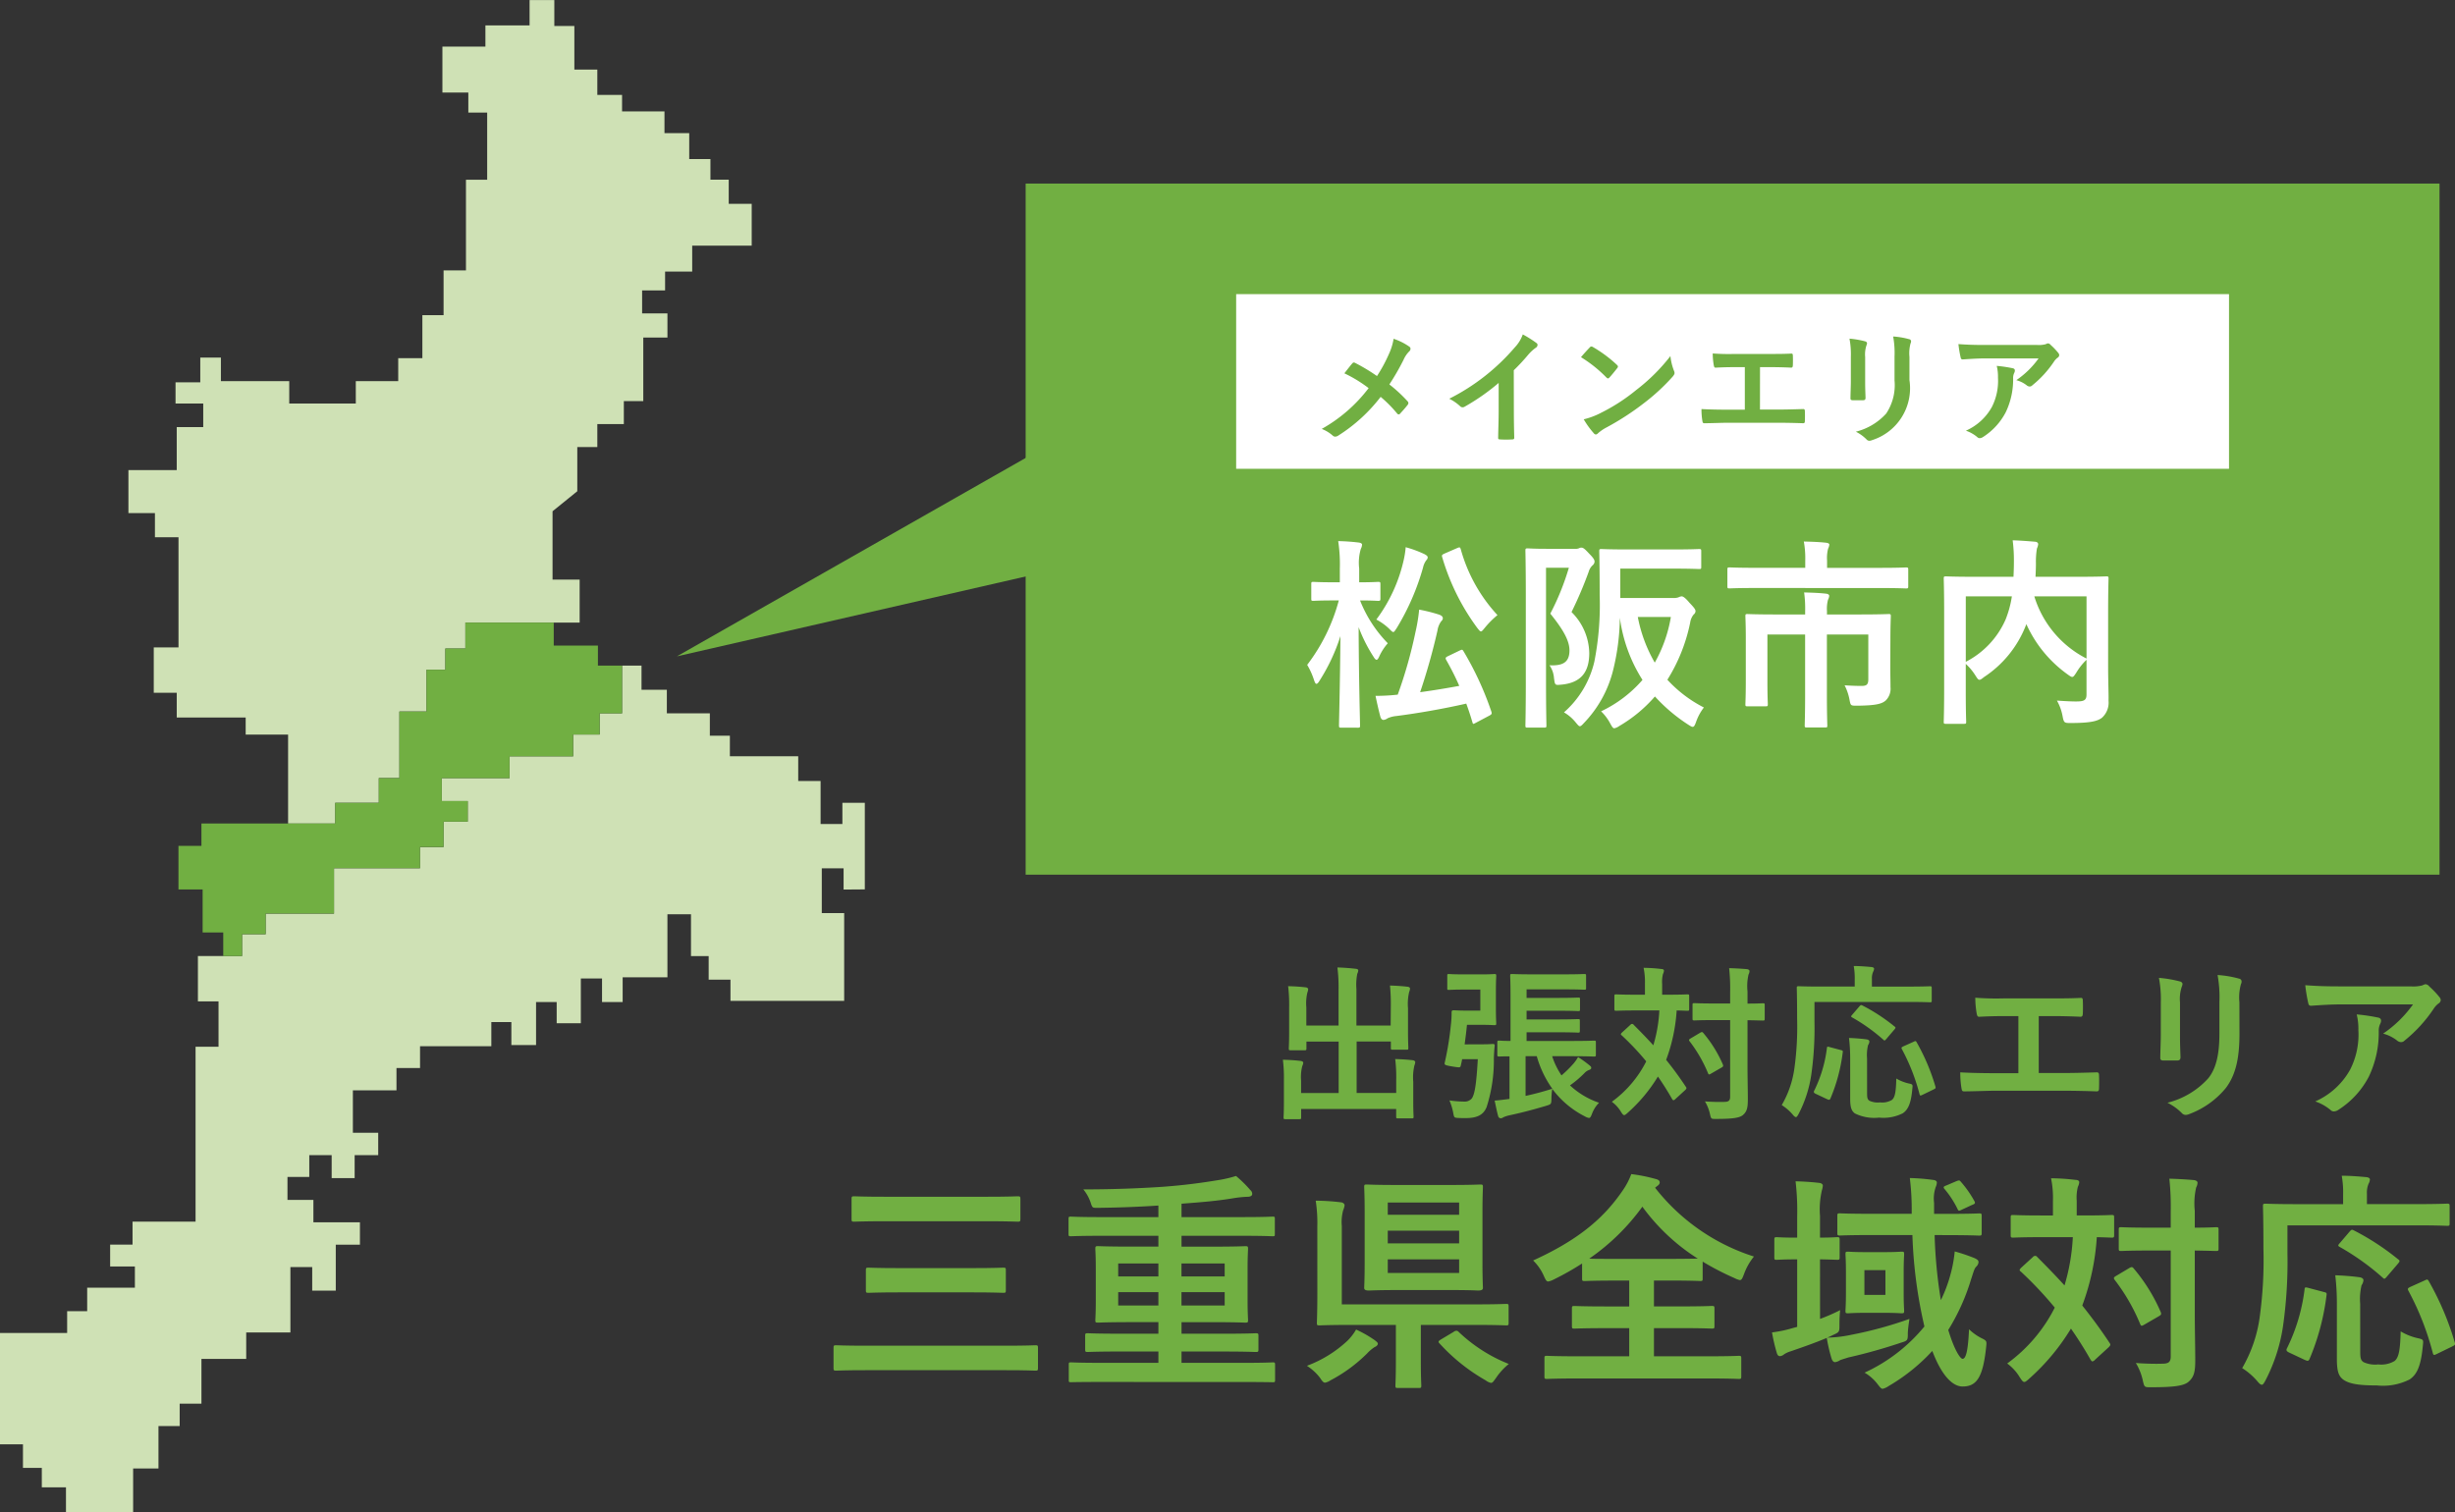 <svg xmlns="http://www.w3.org/2000/svg" width="260.455" height="160.438" viewBox="0 0 260.455 160.438">
  <rect x="0" y="0" width="260.455" height="160.438" fill="#333333" stroke="none"/>
  <g id="service-area-conts" transform="translate(-641.129 -2425.268)">
    <rect id="長方形_331" data-name="長方形 331" width="150" height="73.333" transform="translate(749.942 2444.747)" fill="#71af42"/>
    <rect id="長方形_332" data-name="長方形 332" width="105.334" height="18.533" transform="translate(772.275 2456.479)" fill="#fff"/>
    <g id="グループ_901" data-name="グループ 901">
      <path id="パス_6991" data-name="パス 6991" d="M783.424,2502.482c-.216,0-.238-.022-.238-.238,0-.368.109-4.457.152-9.477a20.162,20.162,0,0,1-2.207,4.717c-.13.217-.238.346-.346.346-.087,0-.152-.129-.238-.368a7.89,7.89,0,0,0-.736-1.644,19.581,19.581,0,0,0,3.354-6.837h-.541c-1.536,0-2.034.043-2.164.043-.2,0-.216-.022-.216-.238v-1.536c0-.216.021-.238.216-.238.13,0,.628.043,2.164.043h.649v-1.428a16.275,16.275,0,0,0-.173-2.942,21.414,21.414,0,0,1,2.164.151c.216.021.367.108.367.216a1.03,1.03,0,0,1-.129.455,5.24,5.24,0,0,0-.174,2.1v1.45c1.407,0,1.861-.043,1.991-.043.238,0,.26.022.26.238v1.536c0,.216-.022.238-.26.238-.13,0-.584-.043-1.9-.043a13.7,13.7,0,0,0,2.943,4.543,5.617,5.617,0,0,0-.909,1.407c-.108.238-.195.346-.281.346s-.2-.108-.325-.324a16.324,16.324,0,0,1-1.579-3.138c.021,5.626.151,10.04.151,10.429,0,.216-.022.238-.238.238Zm12.55-8.178c.281-.13.3-.13.432.086a33.4,33.4,0,0,1,2.943,6.383c.065.216.065.281-.216.433l-1.428.757c-.282.151-.3.173-.368-.065-.195-.67-.411-1.32-.649-1.969-2.575.584-5.236,1.039-7.443,1.32a2.923,2.923,0,0,0-.909.238.835.835,0,0,1-.433.173c-.13,0-.26-.108-.324-.325-.174-.648-.325-1.319-.52-2.228a21.4,21.4,0,0,0,2.359-.13,48.362,48.362,0,0,0,1.882-6.643,18.649,18.649,0,0,0,.39-2.379,16.987,16.987,0,0,1,2.142.541c.216.086.368.194.368.367,0,.152-.065.217-.2.368a2.253,2.253,0,0,0-.368.952,66.143,66.143,0,0,1-1.839,6.534c1.3-.173,2.748-.411,4.154-.67a29.546,29.546,0,0,0-1.385-2.748c-.108-.2-.086-.281.2-.411Zm-5.929-9.586a9.818,9.818,0,0,0,.217-1.385,12.224,12.224,0,0,1,1.947.714c.26.13.389.239.389.369a.453.453,0,0,1-.151.3,2.033,2.033,0,0,0-.346.779,25.814,25.814,0,0,1-2.77,6.383c-.2.3-.281.454-.389.454-.087,0-.2-.107-.411-.324a6.018,6.018,0,0,0-1.385-1A16.656,16.656,0,0,0,790.045,2484.718Zm5.691-1.3c.26-.108.3-.087.368.13a16.908,16.908,0,0,0,3.894,6.989,9.537,9.537,0,0,0-1.32,1.319c-.216.26-.324.412-.432.412s-.195-.13-.39-.368a23.928,23.928,0,0,1-3.721-7.508c-.065-.217-.022-.26.259-.39Z" fill="#fff"/>
      <path id="パス_6992" data-name="パス 6992" d="M808.222,2483.507a.992.992,0,0,0,.432-.065.489.489,0,0,1,.238-.065c.195,0,.347.108.844.649.476.476.563.671.563.844a.555.555,0,0,1-.217.389,1.51,1.51,0,0,0-.411.693,41.991,41.991,0,0,1-1.817,4.262,6.256,6.256,0,0,1,1.882,4.349c0,2.012-.865,3.159-2.964,3.354-.692.065-.671.065-.779-.714a2.7,2.7,0,0,0-.476-1.342c1.342.065,2.12-.259,2.12-1.579,0-.909-.5-2.012-2.033-3.9a26.953,26.953,0,0,0,1.968-4.868h-2.423v12.138c0,2.921.044,4.457.044,4.587,0,.216-.022.238-.26.238H803.2c-.216,0-.238-.022-.238-.238,0-.151.043-1.6.043-4.587v-9.325c0-2.986-.043-4.479-.043-4.609,0-.238.022-.26.238-.26.151,0,.714.044,1.839.044Zm10.364,5.214a1.666,1.666,0,0,0,.606-.065.929.929,0,0,1,.346-.108c.151,0,.389.152.822.671.541.562.649.736.649.908a.475.475,0,0,1-.195.347,1.718,1.718,0,0,0-.368.843,18.243,18.243,0,0,1-2.423,6.08,13.729,13.729,0,0,0,3.873,2.943,5.462,5.462,0,0,0-.822,1.515c-.13.368-.216.54-.368.54-.108,0-.238-.086-.476-.237a17.813,17.813,0,0,1-3.527-2.986,15.024,15.024,0,0,1-3.786,3.137,1.386,1.386,0,0,1-.519.238c-.152,0-.238-.152-.433-.5a5.089,5.089,0,0,0-.974-1.3,13.385,13.385,0,0,0,4.392-3.332,16.211,16.211,0,0,1-2.4-6.6,24.341,24.341,0,0,1-.736,5.647,12.362,12.362,0,0,1-3.051,5.5c-.216.238-.346.368-.454.368s-.216-.13-.433-.39a4.462,4.462,0,0,0-1.255-1.082,10.266,10.266,0,0,0,3.224-5.387,31.166,31.166,0,0,0,.563-7.054c0-3.115-.043-4.522-.043-4.652,0-.216.021-.238.237-.238.13,0,.823.044,2.77.044h4.825c1.969,0,2.618-.044,2.748-.044.216,0,.238.022.238.238v1.666c0,.2-.022.217-.238.217-.13,0-.779-.044-2.748-.044h-5.6v3.116Zm-3.7,2.012a15.458,15.458,0,0,0,1.8,4.847,14.819,14.819,0,0,0,1.709-4.847Z" fill="#fff"/>
      <path id="パス_6993" data-name="パス 6993" d="M827.328,2487.661c-1.925,0-2.575.043-2.7.043-.217,0-.238-.021-.238-.238v-1.731c0-.238.021-.259.238-.259.129,0,.779.043,2.7.043h5.323v-.757a9.9,9.9,0,0,0-.152-2.034c.779.021,1.58.043,2.359.129.2.022.346.087.346.2a1.218,1.218,0,0,1-.13.433,3.983,3.983,0,0,0-.108,1.255v.779h5.669c1.926,0,2.575-.043,2.705-.043.216,0,.238.021.238.259v1.731c0,.217-.022.238-.238.238-.13,0-.779-.043-2.705-.043Zm14.345,8.4c0,.779.022,1.406.022,2.121a1.745,1.745,0,0,1-.519,1.427c-.411.347-1.017.52-3.008.541-.671,0-.692,0-.8-.519a5.669,5.669,0,0,0-.541-1.644c.67.043,1.233.065,1.8.065.541,0,.714-.152.714-.714v-4.739h-4.393v6.448c0,2.056.044,3.072.044,3.2,0,.2-.022.216-.238.216h-1.9c-.238,0-.26-.021-.26-.216,0-.151.043-1.146.043-3.2v-6.448h-4v4.955c0,1.644.044,2.294.044,2.423,0,.217-.022.238-.238.238h-1.926c-.2,0-.216-.021-.216-.238,0-.129.043-.757.043-2.466V2493c0-1.514-.043-2.185-.043-2.337,0-.216.021-.237.216-.237.13,0,.887.043,3.008.043h3.115v-.325a12.653,12.653,0,0,0-.108-2.012c.779.022,1.536.043,2.315.13.217.022.346.108.346.238a1.116,1.116,0,0,1-.129.411,3.733,3.733,0,0,0-.109,1.19v.368h3.527c2.121,0,2.878-.043,3.008-.043.216,0,.238.021.238.237,0,.152-.044.931-.044,2.532Z" fill="#fff"/>
      <path id="パス_6994" data-name="パス 6994" d="M864.783,2495.861c0,1.883.065,3.03.043,3.765a2.156,2.156,0,0,1-.692,1.8c-.476.368-1.233.562-3.354.562-.627,0-.692-.021-.822-.692a5.307,5.307,0,0,0-.606-1.688c.909.065,1.861.109,2.272.087.671-.022.866-.194.866-.735v-3.679a6.359,6.359,0,0,0-1.082,1.363c-.2.3-.3.455-.433.455-.108,0-.238-.087-.476-.26a13.257,13.257,0,0,1-4.392-5.344l-.065.173a11.6,11.6,0,0,1-4.436,5.452c-.238.2-.368.281-.476.281-.13,0-.216-.129-.411-.432a5.952,5.952,0,0,0-1.038-1.255v3.007c0,2.012.043,3.008.043,3.138,0,.194-.022.216-.26.216h-1.882c-.217,0-.238-.022-.238-.216,0-.152.043-1.168.043-3.4v-8.374c0-2.229-.043-3.267-.043-3.418,0-.217.021-.238.238-.238.151,0,.865.043,2.921.043h4.241c.021-.5.043-1.017.043-1.558a16.819,16.819,0,0,0-.13-2.315c.757.022,1.6.087,2.38.151.217.022.325.13.325.26a1.316,1.316,0,0,1-.13.454,8.428,8.428,0,0,0-.108,1.58c0,.476-.022.952-.044,1.428h4.609c2.034,0,2.77-.043,2.9-.043.217,0,.238.021.238.238,0,.129-.043,1.3-.043,3.548Zm-15.1-.367a9.186,9.186,0,0,0,4.219-4.479,11.028,11.028,0,0,0,.67-2.467h-4.889Zm12.809-6.946h-5.539a11.026,11.026,0,0,0,5.539,6.6Z" fill="#fff"/>
    </g>
    <g id="グループ_902" data-name="グループ 902">
      <path id="パス_6995" data-name="パス 6995" d="M788.683,2532.094a20.015,20.015,0,0,0-.089-2.249c.656.017,1.223.053,1.842.124.178.017.284.088.284.2a1.136,1.136,0,0,1-.089.354,5.52,5.52,0,0,0-.124,1.736v2.5c0,1.063.036,1.577.036,1.683,0,.195-.018.212-.177.212H788.9c-.2,0-.212-.017-.212-.212v-.656h-3.632v5.457h4.2v-1.347a15.957,15.957,0,0,0-.107-2.25c.674.018,1.258.054,1.86.124.16.018.266.107.266.2a1.165,1.165,0,0,1-.088.354,5.49,5.49,0,0,0-.124,1.737v2.143c0,.992.035,1.453.035,1.559,0,.16-.018.177-.2.177h-1.453c-.177,0-.194-.017-.194-.177v-.815H779.17v.9c0,.159-.018.177-.2.177h-1.453c-.195,0-.213-.018-.213-.177,0-.124.036-.567.036-1.559v-2.339a15.821,15.821,0,0,0-.107-2.232c.674.018,1.258.053,1.861.124.177.018.3.089.3.2a1.172,1.172,0,0,1-.107.355,4.684,4.684,0,0,0-.123,1.541v1.311h3.985v-5.457h-3.419v.727c0,.177-.017.194-.2.194h-1.47c-.177,0-.2-.017-.2-.194,0-.124.036-.621.036-1.683v-2.658a16.362,16.362,0,0,0-.107-2.267c.674.018,1.258.053,1.86.124.178.018.266.106.266.212a1.509,1.509,0,0,1-.088.355,4.972,4.972,0,0,0-.107,1.559v1.931h3.419v-3.88a15.955,15.955,0,0,0-.124-2.285c.674.017,1.329.071,1.949.141.16.018.266.071.266.177a1.006,1.006,0,0,1-.106.355,6.062,6.062,0,0,0-.089,1.63v3.862h3.632Z" fill="#71af42"/>
      <path id="パス_6996" data-name="パス 6996" d="M798.321,2536.081c.832,0,1.063-.036,1.169-.036.177,0,.23.036.213.213-.053.425-.071.885-.089,1.257a16.193,16.193,0,0,1-.762,5.209c-.318.8-.939,1.187-2.232,1.187-.23,0-.531,0-.85-.018-.372-.035-.372-.035-.478-.6a6.293,6.293,0,0,0-.39-1.258,11.792,11.792,0,0,0,1.559.124.988.988,0,0,0,.832-.355c.284-.46.461-1.381.62-4.145h-1.665c-.035.23-.088.443-.141.673s-.089.231-.869.107c-.85-.142-.885-.177-.832-.426a32.4,32.4,0,0,0,.655-4.056,9.818,9.818,0,0,0,.071-1.258c0-.177.053-.23.23-.23.107,0,.514.035,1.205.035h1.612v-2.232h-1.754c-1.116,0-1.452.035-1.576.035-.177,0-.177-.017-.177-.177v-1.293c0-.2,0-.213.177-.213.124,0,.46.036,1.576.036h1.949c.85,0,1.187-.036,1.293-.036.177,0,.2.018.2.213,0,.106-.035.567-.035,1.594v1.825c0,1.027.035,1.488.035,1.594,0,.177-.018.2-.2.2-.106,0-.443-.035-1.293-.035h-1.612c-.071.744-.16,1.417-.248,2.073Zm4.765-4.925h3.242c1.595,0,2.144-.036,2.25-.036.16,0,.177.018.177.195v1.045c0,.177-.017.195-.177.195-.106,0-.655-.035-2.25-.035h-3.242v.921h3.242c1.577,0,2.126-.035,2.232-.035.16,0,.178.017.178.194v1.028c0,.2-.018.212-.178.212-.106,0-.655-.035-2.232-.035h-3.242v.921h4.748c1.7,0,2.285-.035,2.392-.035.2,0,.212.017.212.194v1.294c0,.177-.017.2-.212.2-.107,0-.691-.036-2.392-.036H805.8a8.067,8.067,0,0,0,.992,2.037,12.278,12.278,0,0,0,1.275-1.257,3.945,3.945,0,0,0,.479-.691,12.381,12.381,0,0,1,1.24.9c.106.089.159.142.159.231,0,.124-.053.177-.2.23a1.249,1.249,0,0,0-.513.336,11.168,11.168,0,0,1-1.542,1.311,8.605,8.605,0,0,0,3.083,1.843,3.228,3.228,0,0,0-.744,1.169c-.124.319-.2.443-.319.443a1.154,1.154,0,0,1-.425-.159,9.863,9.863,0,0,1-3.472-2.923,6.336,6.336,0,0,0-.089,1.063c-.018.566-.035.566-.549.726-1.488.443-2.728.762-3.9,1.01a3.444,3.444,0,0,0-.655.212.469.469,0,0,1-.284.106.289.289,0,0,1-.265-.23c-.142-.514-.266-1.151-.372-1.647.5-.036,1.027-.107,1.576-.177v-4.518c-.708,0-1.009.018-1.08.018-.195,0-.213-.018-.213-.2v-1.294c0-.177.018-.194.213-.194.071,0,.407.035,1.187.035v-4.907c0-1.276-.036-1.9-.036-2,0-.177.018-.195.2-.195.107,0,.638.036,2.144.036h3.366c1.541,0,2.037-.036,2.143-.036.177,0,.2.018.2.195v1.293c0,.16-.018.178-.2.178-.106,0-.6-.036-2.143-.036h-3.969Zm-.106,10.4c.886-.194,1.842-.442,2.835-.761a11.137,11.137,0,0,1-1.648-3.455H802.98Z" fill="#71af42"/>
      <path id="パス_6997" data-name="パス 6997" d="M814.107,2534.008a.238.238,0,0,1,.177-.089.187.187,0,0,1,.159.089c.709.708,1.418,1.435,2.091,2.179a15.547,15.547,0,0,0,.638-3.7h-2.428c-1.523,0-2.037.036-2.143.036-.177,0-.2-.018-.2-.213v-1.328c0-.178.018-.2.2-.2.106,0,.62.036,2.143.036h.9v-1.134a7.5,7.5,0,0,0-.142-1.718,16.653,16.653,0,0,1,1.878.124c.177,0,.283.071.283.177a1,1,0,0,1-.106.354,3.327,3.327,0,0,0-.088,1.063v1.134h.513c1.542,0,2.055-.036,2.162-.036.177,0,.194.018.194.2v1.328c0,.2-.017.213-.194.213-.089,0-.39-.018-1.134-.036a18.278,18.278,0,0,1-1.116,5.244c.726.9,1.417,1.842,2.072,2.834.107.142.124.2-.053.373l-1.045.956a.354.354,0,0,1-.2.124c-.053,0-.088-.053-.159-.159-.461-.815-.957-1.595-1.488-2.357a16.737,16.737,0,0,1-3.207,3.845c-.177.159-.283.248-.372.248-.106,0-.2-.124-.354-.372a3.605,3.605,0,0,0-.957-1.045,11.938,11.938,0,0,0,3.65-4.288,28.467,28.467,0,0,0-2.587-2.745c-.142-.107-.142-.16.018-.319Zm7.387.85c.177-.106.248-.106.354.036a13.339,13.339,0,0,1,2.055,3.312c.071.178.053.231-.124.337l-1.134.655c-.212.124-.247.107-.318-.071a14.8,14.8,0,0,0-1.931-3.348c-.124-.159-.089-.212.088-.319Zm5.031,3.508c0,1.24.036,2.586.036,3.578,0,.9-.107,1.294-.55,1.666-.372.283-1.1.389-2.816.389-.532,0-.532.018-.656-.531a4.408,4.408,0,0,0-.531-1.329c.691.053,1.488.071,2.019.053.514,0,.656-.141.656-.567v-8.113h-1.7c-1.488,0-1.984.035-2.09.035-.177,0-.2-.017-.2-.2v-1.435c0-.177.018-.2.2-.2.106,0,.6.036,2.09.036h1.7V2530.5a20.216,20.216,0,0,0-.106-2.5c.637.018,1.293.053,1.877.106.178.018.284.107.284.2a.831.831,0,0,1-.106.372,5.481,5.481,0,0,0-.107,1.79v1.293c1.116,0,1.542-.036,1.63-.036.177,0,.195.018.195.2v1.435c0,.178-.018.2-.195.2-.088,0-.514-.017-1.63-.035Z" fill="#71af42"/>
      <path id="パス_6998" data-name="パス 6998" d="M833.63,2533.689a35.107,35.107,0,0,1-.336,5.6,13.162,13.162,0,0,1-1.347,4.181c-.124.23-.2.336-.283.336s-.2-.088-.355-.283a5.14,5.14,0,0,0-1.151-.992,10.647,10.647,0,0,0,1.346-3.933,32.046,32.046,0,0,0,.284-5.244c0-2.161-.036-3.135-.036-3.242,0-.177.018-.194.213-.194.106,0,.691.035,2.374.035H837.9v-.744a7.143,7.143,0,0,0-.107-1.435c.656,0,1.276.053,1.878.106.177.018.284.089.284.177a.82.82,0,0,1-.107.337,1.751,1.751,0,0,0-.124.762v.8h3.791c1.666,0,2.25-.035,2.356-.035.178,0,.2.017.2.194v1.329c0,.159-.017.177-.2.177-.106,0-.69-.035-2.356-.035H833.63Zm2.764,2.994c.23.053.266.071.23.283a18.252,18.252,0,0,1-1.311,4.89c-.088.159-.159.124-.372.035l-1.2-.567c-.212-.106-.212-.2-.124-.354a14.082,14.082,0,0,0,1.329-4.464c.018-.2.053-.2.319-.124Zm2.817,4.464c0,.585.017.762.247.921a2.133,2.133,0,0,0,1.134.177,2.005,2.005,0,0,0,1.258-.265c.337-.284.425-.9.461-2.268a4.54,4.54,0,0,0,1.275.514c.479.106.479.106.425.585-.141,1.576-.46,2.214-1.009,2.586a4.522,4.522,0,0,1-2.516.461,4.623,4.623,0,0,1-2.569-.443c-.354-.266-.5-.62-.5-1.595v-4.287a18.584,18.584,0,0,0-.124-2.126c.567.018,1.276.071,1.807.142.213.018.354.106.354.23a.754.754,0,0,1-.141.39,4.572,4.572,0,0,0-.106,1.417Zm-.833-9.07c.159-.177.177-.195.354-.107a19.175,19.175,0,0,1,3.366,2.2c.089.053.124.106.124.142,0,.053-.035.106-.124.212l-.832.975c-.178.212-.213.212-.337.088a19.019,19.019,0,0,0-3.3-2.356c-.124-.071-.16-.106,0-.283Zm6.732,9.354c-.248.123-.284.123-.337-.071a21.281,21.281,0,0,0-1.86-4.748c-.089-.16-.071-.213.159-.319l1.063-.478c.213-.107.248-.107.337.053a21.922,21.922,0,0,1,1.984,4.677c.053.2.036.212-.212.336Z" fill="#71af42"/>
      <path id="パス_6999" data-name="パス 6999" d="M857.423,2539.127h2.533c1.187,0,2.374-.035,3.579-.07.2-.018.283.07.283.283.018.461.018.957,0,1.417,0,.231-.053.319-.265.319-.851-.035-2.427-.071-3.579-.071h-7.122c-.726,0-1.877.054-3.259.071-.284.018-.319-.053-.372-.354a10.317,10.317,0,0,1-.124-1.665c1.275.07,2.622.088,3.755.088h2.41v-6.058H853.88c-1.276,0-2.02.035-2.746.07-.212.018-.248-.106-.3-.372a9.8,9.8,0,0,1-.142-1.647,29.933,29.933,0,0,0,3.065.071h5.013c1.081,0,2.055,0,3.1-.053.177-.018.23.088.23.283.018.443.018.939,0,1.382-.018.23-.053.336-.248.336-1.187-.053-2.055-.07-3.047-.07h-1.382Z" fill="#71af42"/>
      <path id="パス_7000" data-name="パス 7000" d="M870.374,2531.616a12.109,12.109,0,0,0-.2-2.586,13.065,13.065,0,0,1,2.2.372c.213.053.3.159.3.283a.732.732,0,0,1-.071.266,4.09,4.09,0,0,0-.194,1.683v3.578c0,.922.035,1.612.053,2.233,0,.265-.106.354-.39.354h-1.417c-.248,0-.355-.089-.337-.3,0-.62.053-1.648.053-2.41Zm8.344,3.313c0,2.622-.389,4.376-1.435,5.775a9.145,9.145,0,0,1-3.9,2.782,1.124,1.124,0,0,1-.372.088.574.574,0,0,1-.425-.212,5.756,5.756,0,0,0-1.506-1.081,8.655,8.655,0,0,0,4.322-2.587c.815-1.009,1.187-2.48,1.187-4.73v-3.348a13.042,13.042,0,0,0-.194-2.887,11.052,11.052,0,0,1,2.3.389.3.3,0,0,1,.248.3.563.563,0,0,1-.071.284,5.322,5.322,0,0,0-.16,1.931Z" fill="#71af42"/>
      <path id="パス_7001" data-name="パス 7001" d="M889.473,2531.846c-1.01,0-2.091.071-3.136.142-.213.018-.283-.106-.319-.266a16.481,16.481,0,0,1-.319-1.913c1.205.089,2.179.124,3.6.124h7.6a3.732,3.732,0,0,0,1.223-.106,1.276,1.276,0,0,1,.336-.124.6.6,0,0,1,.408.248,9.163,9.163,0,0,1,1.063,1.116.519.519,0,0,1,.142.319.462.462,0,0,1-.248.372,2.184,2.184,0,0,0-.479.514,15.065,15.065,0,0,1-3.118,3.419.509.509,0,0,1-.372.159.693.693,0,0,1-.425-.177,4.091,4.091,0,0,0-1.47-.726,12.6,12.6,0,0,0,3.171-3.1Zm.992,6.91a8.2,8.2,0,0,0,.868-4.181,6.443,6.443,0,0,0-.177-1.666,19.755,19.755,0,0,1,2.285.337c.23.053.3.177.3.337a.708.708,0,0,1-.089.318,1.627,1.627,0,0,0-.159.727,10.823,10.823,0,0,1-1.045,4.871,9.224,9.224,0,0,1-3.224,3.526.893.893,0,0,1-.5.177.5.5,0,0,1-.355-.159,4.986,4.986,0,0,0-1.612-.9A7.848,7.848,0,0,0,890.465,2538.756Z" fill="#71af42"/>
    </g>
    <g id="グループ_903" data-name="グループ 903">
      <path id="パス_7002" data-name="パス 7002" d="M732.917,2570.661c-2.181,0-2.94.048-3.087.048-.245,0-.27-.024-.27-.269v-2.156c0-.245.025-.27.27-.27.147,0,.906.049,3.087.049h15c2.181,0,2.916-.049,3.063-.049.245,0,.269.025.269.27v2.156c0,.245-.024.269-.269.269-.147,0-.882-.048-3.063-.048Zm2.157-15.807c-2.377,0-3.186.049-3.333.049-.245,0-.269-.024-.269-.269v-2.156c0-.246.024-.27.269-.27.147,0,.956.049,3.333.049h10.684c2.377,0,3.186-.049,3.333-.049.27,0,.294.024.294.27v2.156c0,.245-.024.269-.294.269-.147,0-.956-.049-3.333-.049Zm1.519,7.548c-2.352,0-3.186.049-3.333.049-.245,0-.269-.024-.269-.269v-2.132c0-.245.024-.27.269-.27.147,0,.981.049,3.333.049h7.646c2.352,0,3.186-.049,3.333-.049.245,0,.269.025.269.27v2.132c0,.245-.024.269-.269.269-.147,0-.981-.049-3.333-.049Z" fill="#71af42"/>
      <path id="パス_7003" data-name="パス 7003" d="M757.8,2571.91c-2.156,0-2.891.025-3.039.025-.244,0-.244-.025-.244-.245V2570.1c0-.245,0-.27.244-.27.148,0,.883.049,3.039.049h6.225v-1.2h-4.166c-2.377,0-3.186.049-3.333.049-.245,0-.27-.025-.27-.294v-1.4c0-.27.025-.294.27-.294.147,0,.956.049,3.333.049h4.166v-1.226h-2.99c-2.4,0-3.259.049-3.406.049-.27,0-.294-.024-.294-.269,0-.147.049-.711.049-2.181V2559.9c0-1.373-.049-1.961-.049-2.108,0-.27.024-.294.294-.294.147,0,1.005.049,3.406.049h2.99V2556.4H757.8c-2.181,0-2.916.049-3.063.049-.22,0-.245-.024-.245-.269v-1.544c0-.245.025-.27.245-.27.147,0,.882.05,3.063.05h6.225v-1.226c-2.206.147-4.362.221-6.494.245-.515,0-.515,0-.711-.613a4.476,4.476,0,0,0-.76-1.347c3.064,0,5.759-.1,8.357-.27,2.377-.171,4.288-.441,5.783-.686a13.388,13.388,0,0,0,2.059-.466,12.633,12.633,0,0,1,1.519,1.495.518.518,0,0,1,.2.417c0,.2-.221.294-.49.294a11.932,11.932,0,0,0-1.471.147c-1.715.294-3.553.441-5.538.588v1.422h6.592c2.181,0,2.916-.05,3.063-.05.245,0,.245.025.245.27v1.544c0,.245,0,.269-.245.269-.147,0-.882-.049-3.063-.049h-6.592v1.152h3.358c2.4,0,3.259-.049,3.406-.049.269,0,.294.024.294.294,0,.147-.049.735-.049,2.108v3.259c0,1.47.049,2.034.049,2.181,0,.245-.025.269-.294.269-.147,0-1.005-.049-3.406-.049h-3.358v1.226h4.534c2.377,0,3.186-.049,3.333-.049.269,0,.294.024.294.294v1.4c0,.269-.025.294-.294.294-.147,0-.956-.049-3.333-.049h-4.534v1.2h6.641c2.157,0,2.892-.049,3.039-.049.22,0,.245.025.245.27v1.593c0,.22-.025.245-.245.245-.147,0-.882-.025-3.039-.025Zm6.225-11.2v-1.372h-4.264v1.372Zm0,3.088v-1.422h-4.264v1.422Zm2.45-4.46v1.372h4.583v-1.372Zm4.583,3.038h-4.583v1.422h4.583Z" fill="#71af42"/>
      <path id="パス_7004" data-name="パス 7004" d="M786.939,2567.45c.27.2.368.3.368.392,0,.147-.147.294-.343.368a4.123,4.123,0,0,0-.784.662,16.089,16.089,0,0,1-3.9,2.867,1.57,1.57,0,0,1-.564.245c-.2,0-.318-.172-.563-.539a5.5,5.5,0,0,0-1.372-1.25,12.816,12.816,0,0,0,4.313-2.671,5.539,5.539,0,0,0,.906-1.176A12.352,12.352,0,0,1,786.939,2567.45Zm-6.053-12.032a15.536,15.536,0,0,0-.171-2.745,23.71,23.71,0,0,1,2.671.172c.245.025.392.172.392.319a1.844,1.844,0,0,1-.147.514,4.767,4.767,0,0,0-.147,1.691v8.307H797.7c2.279,0,3.063-.049,3.21-.049.246,0,.27.025.27.27v1.74c0,.245-.024.269-.27.269-.147,0-.931-.049-3.21-.049h-5.832v3.774c0,1.814.049,2.5.049,2.647,0,.245-.025.269-.27.269h-2.23c-.22,0-.245-.024-.245-.269,0-.172.049-.833.049-2.647v-3.774h-4.852c-2.3,0-3.112.049-3.259.049-.245,0-.27-.024-.27-.269,0-.172.049-1.1.049-3.137ZM795,2551.007c2.23,0,3.014-.049,3.161-.049.269,0,.294.024.294.27,0,.146-.049.931-.049,2.646v5.416c0,1.715.049,2.475.049,2.647,0,.245-.27.269-.539.269-.147,0-.686-.049-2.916-.049h-5.465c-2.23,0-2.99.049-3.161.049-.245,0-.515-.024-.515-.269,0-.172.049-.932.049-2.647v-5.416c0-1.715-.049-2.475-.049-2.646,0-.246.024-.27.27-.27.171,0,.931.049,3.161.049Zm-6.641,3.161h7.572v-1.3h-7.572Zm7.572,3.039v-1.348h-7.572v1.348Zm0,1.691h-7.572v1.446h7.572Zm-.588,7.7a.525.525,0,0,1,.294-.123.333.333,0,0,1,.245.123A16.559,16.559,0,0,0,801.2,2570a6.7,6.7,0,0,0-1.347,1.47c-.27.368-.368.539-.539.539a1.357,1.357,0,0,1-.564-.269,19.938,19.938,0,0,1-4.9-3.921c-.172-.172-.123-.245.147-.417Z" fill="#71af42"/>
      <path id="パス_7005" data-name="パス 7005" d="M816.719,2551.3a21.621,21.621,0,0,0,10.489,7.3,6.385,6.385,0,0,0-1.054,1.862c-.172.441-.245.638-.441.638a2.309,2.309,0,0,1-.588-.221,28.963,28.963,0,0,1-3.358-1.74v1.789c0,.245-.024.269-.245.269-.147,0-.931-.049-3.185-.049H816.6v2.745h2.793c2.377,0,3.186-.049,3.333-.049.27,0,.294.025.294.27v1.862c0,.245-.024.269-.294.269-.147,0-.956-.048-3.333-.048H816.6v2.989h5.832c2.23,0,3.014-.049,3.161-.049.245,0,.27.025.27.27v1.911c0,.245-.025.27-.27.27-.147,0-.931-.049-3.161-.049H808.436c-2.254,0-3.038.049-3.185.049-.245,0-.27-.025-.27-.27v-1.911c0-.245.025-.27.27-.27.147,0,.931.049,3.185.049h5.539V2566.2H811.5c-2.378,0-3.186.048-3.333.048-.245,0-.27-.024-.27-.269v-1.862c0-.245.025-.27.27-.27.147,0,.955.049,3.333.049h2.475v-2.745h-1.569c-2.254,0-3.014.049-3.161.049-.245,0-.269-.024-.269-.269v-1.593a29.652,29.652,0,0,1-2.99,1.691,2.087,2.087,0,0,1-.613.22c-.171,0-.269-.171-.465-.612a5.141,5.141,0,0,0-1.128-1.618c4.583-2.083,7.4-4.337,9.484-7.4a7.7,7.7,0,0,0,.931-1.765,17.022,17.022,0,0,1,2.573.515c.319.073.441.2.441.367,0,.147-.073.245-.245.368Zm1.618,7.548c1.691,0,2.524-.025,2.916-.025a21.447,21.447,0,0,1-5.882-5.513,23.144,23.144,0,0,1-5.636,5.513c.441.025,1.25.025,2.671.025Z" fill="#71af42"/>
      <path id="パス_7006" data-name="パス 7006" d="M834.222,2565.22a19.922,19.922,0,0,0,2.132-.931,14.013,14.013,0,0,0-.074,1.52c0,.808,0,.808-.71,1.127a6.159,6.159,0,0,1-.588.269,13.38,13.38,0,0,0,2.524-.294,41.97,41.97,0,0,0,6.2-1.691c-.074.49-.147.981-.172,1.47,0,.809,0,.834-.735,1.055a56.862,56.862,0,0,1-5.587,1.568c-.441.147-.736.22-.882.294a1.235,1.235,0,0,1-.515.2c-.147,0-.27-.1-.368-.368a17.435,17.435,0,0,1-.514-2.205c-1.2.515-2.549.98-3.823,1.421a2.562,2.562,0,0,0-.735.343.7.7,0,0,1-.417.172c-.122,0-.245-.074-.319-.319a18.666,18.666,0,0,1-.514-2.2,12.848,12.848,0,0,0,2.132-.441l.539-.147V2558.9h-.049c-1.519,0-1.985.049-2.132.049-.221,0-.245-.025-.245-.27v-1.838c0-.269.024-.294.245-.294.172,0,.637.049,2.181.049v-2.254a26.926,26.926,0,0,0-.172-3.725c.907.025,1.667.073,2.525.172.22.024.367.147.367.269a1.922,1.922,0,0,1-.1.515,8.954,8.954,0,0,0-.2,2.72v2.3c1.25,0,1.666-.049,1.813-.049.245,0,.27.025.27.294v1.838c0,.245-.025.27-.27.27-.147,0-.563-.025-1.813-.049Zm12.155-8.9a50.927,50.927,0,0,0,.661,6.91,14.964,14.964,0,0,0,1.005-2.671,14.052,14.052,0,0,0,.466-2.5,19.459,19.459,0,0,1,2.107.711c.294.147.417.221.417.441a.728.728,0,0,1-.245.466c-.2.2-.27.515-.539,1.323a22.369,22.369,0,0,1-2.426,5.391c.686,2.255,1.3,3.064,1.519,3.064.392,0,.588-1.054.686-3.137a5.434,5.434,0,0,0,1.25.907c.637.318.637.318.563,1-.343,3.284-1.053,4.166-2.5,4.166-1.005,0-2.181-1.053-3.21-3.774a19.938,19.938,0,0,1-4.632,3.726,1.857,1.857,0,0,1-.637.293c-.147,0-.27-.146-.515-.465a4.725,4.725,0,0,0-1.4-1.25,17.81,17.81,0,0,0,6.346-4.9,49.739,49.739,0,0,1-1.274-9.7h-4.362c-2.377,0-3.186.049-3.332.049-.246,0-.27-.025-.27-.294v-1.789c0-.245.024-.27.27-.27.146,0,.955.049,3.332.049h4.289v-.294a27.531,27.531,0,0,0-.2-3.5,21.233,21.233,0,0,1,2.475.2c.269.025.392.147.392.269a1.2,1.2,0,0,1-.123.491,3.8,3.8,0,0,0-.171,1.69v1.152h1.4c2.4,0,3.234-.049,3.381-.049.245,0,.27.025.27.27v1.789c0,.269-.025.294-.27.294-.147,0-.98-.049-3.381-.049Zm-5.391,1.813c1.323,0,1.715-.049,1.862-.049.27,0,.294.025.294.27,0,.147-.049.637-.049,1.887v2.2c0,1.275.049,1.764.049,1.912,0,.245-.024.269-.294.269-.147,0-.539-.049-1.862-.049h-1.912c-1.323,0-1.715.049-1.887.049-.245,0-.269-.024-.269-.269,0-.172.049-.637.049-1.912v-2.2c0-1.25-.049-1.74-.049-1.887,0-.245.024-.27.269-.27.172,0,.564.049,1.887.049Zm.171,1.912h-2.23v2.622h2.23Zm7.572-9.46c.294-.1.294-.073.466.123a11.424,11.424,0,0,1,1.4,2.01c.122.22.073.294-.27.416l-1.054.49c-.343.172-.367.147-.49-.122a10.222,10.222,0,0,0-1.347-2.059c-.172-.2-.123-.269.2-.392Z" fill="#71af42"/>
      <path id="パス_7007" data-name="パス 7007" d="M856.8,2558.653a.329.329,0,0,1,.244-.123.259.259,0,0,1,.221.123c.98.98,1.961,1.985,2.892,3.014a21.483,21.483,0,0,0,.882-5.122H857.68c-2.108,0-2.819.049-2.965.049-.246,0-.27-.024-.27-.294v-1.838c0-.245.024-.269.27-.269.146,0,.857.049,2.965.049h1.249v-1.569a10.361,10.361,0,0,0-.2-2.377,23.15,23.15,0,0,1,2.6.172c.245,0,.392.1.392.245a1.373,1.373,0,0,1-.147.49,4.608,4.608,0,0,0-.122,1.47v1.569h.71c2.132,0,2.843-.049,2.99-.049.245,0,.269.024.269.269v1.838c0,.27-.024.294-.269.294-.123,0-.539-.024-1.569-.049a25.308,25.308,0,0,1-1.543,7.254c1,1.25,1.96,2.549,2.867,3.921.147.2.171.269-.074.514l-1.446,1.324a.488.488,0,0,1-.269.171c-.074,0-.123-.073-.221-.22-.637-1.128-1.323-2.206-2.058-3.26a23.162,23.162,0,0,1-4.436,5.318c-.245.221-.392.343-.514.343-.147,0-.27-.171-.49-.515a5,5,0,0,0-1.324-1.445,16.514,16.514,0,0,0,5.048-5.93,39.446,39.446,0,0,0-3.577-3.8c-.2-.147-.2-.221.024-.441Zm10.218,1.176c.245-.147.343-.147.49.049a18.473,18.473,0,0,1,2.843,4.582c.1.246.074.319-.172.466l-1.568.907c-.294.171-.343.147-.441-.1a20.419,20.419,0,0,0-2.671-4.631c-.172-.221-.123-.295.122-.442Zm6.96,4.852c0,1.715.049,3.578.049,4.95,0,1.25-.147,1.789-.76,2.3-.514.392-1.519.539-3.9.539-.735,0-.735.025-.907-.735a6.1,6.1,0,0,0-.735-1.838c.956.074,2.058.1,2.794.074.71,0,.906-.2.906-.785v-11.223h-2.352c-2.059,0-2.745.049-2.892.049-.245,0-.27-.025-.27-.27v-1.985c0-.245.025-.269.27-.269.147,0,.833.049,2.892.049h2.352v-1.74a27.7,27.7,0,0,0-.147-3.456c.883.025,1.789.074,2.6.148.245.024.392.147.392.269a1.162,1.162,0,0,1-.147.515,7.617,7.617,0,0,0-.147,2.474v1.79c1.544,0,2.132-.049,2.254-.049.246,0,.27.024.27.269v1.985c0,.245-.024.27-.27.27-.122,0-.71-.025-2.254-.049Z" fill="#71af42"/>
      <path id="パス_7008" data-name="パス 7008" d="M883.808,2558.212a48.583,48.583,0,0,1-.465,7.744,18.194,18.194,0,0,1-1.863,5.783c-.171.318-.269.466-.392.466s-.269-.123-.49-.393a7.138,7.138,0,0,0-1.593-1.372,14.722,14.722,0,0,0,1.863-5.441,44.411,44.411,0,0,0,.392-7.253c0-2.99-.049-4.337-.049-4.484,0-.245.024-.27.294-.27.147,0,.956.049,3.283.049h4.926v-1.029a9.888,9.888,0,0,0-.147-1.985c.907,0,1.764.073,2.6.147.245.024.392.122.392.245a1.151,1.151,0,0,1-.147.465,2.408,2.408,0,0,0-.172,1.054v1.1h5.245c2.3,0,3.112-.049,3.259-.049.245,0,.269.025.269.27v1.838c0,.22-.024.245-.269.245-.147,0-.956-.05-3.259-.05H883.808Zm3.823,4.141c.319.074.368.1.319.392a25.228,25.228,0,0,1-1.814,6.764c-.122.22-.22.171-.514.049l-1.667-.785c-.294-.147-.294-.269-.171-.489a19.506,19.506,0,0,0,1.838-6.176c.024-.27.073-.27.441-.171Zm3.9,6.176c0,.808.024,1.054.343,1.274a2.933,2.933,0,0,0,1.568.245,2.771,2.771,0,0,0,1.74-.368c.465-.392.588-1.249.637-3.137a6.316,6.316,0,0,0,1.764.711c.662.147.662.147.589.809-.2,2.181-.638,3.063-1.4,3.578a6.25,6.25,0,0,1-3.48.637c-1.838,0-2.892-.147-3.553-.612-.49-.368-.687-.858-.687-2.206v-5.931a25.729,25.729,0,0,0-.171-2.94c.784.024,1.764.1,2.5.2.294.024.49.147.49.319a1.049,1.049,0,0,1-.2.539,6.317,6.317,0,0,0-.147,1.96Zm-1.152-12.547c.22-.245.245-.27.49-.148a26.453,26.453,0,0,1,4.656,3.04c.122.073.172.146.172.2,0,.074-.05.147-.172.294l-1.152,1.348c-.245.294-.294.294-.465.123a26.281,26.281,0,0,0-4.558-3.259c-.172-.1-.221-.147,0-.392Zm9.312,12.938c-.343.172-.392.172-.466-.1a29.486,29.486,0,0,0-2.573-6.568c-.122-.22-.1-.294.221-.441l1.47-.662c.294-.147.343-.147.466.074a30.364,30.364,0,0,1,2.744,6.469c.074.27.049.294-.294.466Z" fill="#71af42"/>
    </g>
    <g id="グループ_905" data-name="グループ 905">
      <g id="グループ_904" data-name="グループ 904">
        <path id="パス_7009" data-name="パス 7009" d="M788.478,2462.84a6.134,6.134,0,0,0,.5-1.623,6.43,6.43,0,0,1,1.663.831.276.276,0,0,1,.132.224.391.391,0,0,1-.145.291,2.866,2.866,0,0,0-.594.884,25.892,25.892,0,0,1-1.505,2.614,15.34,15.34,0,0,1,1.94,1.795.285.285,0,0,1,.079.185.355.355,0,0,1-.065.171c-.264.343-.529.634-.806.937a.2.2,0,0,1-.158.093c-.066,0-.119-.04-.185-.119a13.518,13.518,0,0,0-1.729-1.743,17.321,17.321,0,0,1-4.514,4.119.611.611,0,0,1-.3.1.369.369,0,0,1-.25-.092,3.849,3.849,0,0,0-1.188-.726,16.128,16.128,0,0,0,4.976-4.329,14.475,14.475,0,0,0-2.574-1.571c.383-.489.7-.9.871-1.082a.182.182,0,0,1,.132-.066.36.36,0,0,1,.158.053,19.539,19.539,0,0,1,2.3,1.385A15.607,15.607,0,0,0,788.478,2462.84Z" fill="#71af42"/>
        <path id="パス_7010" data-name="パス 7010" d="M801.737,2468.925c0,.91.014,1.689.04,2.745.013.172-.053.225-.2.225a11.231,11.231,0,0,1-1.32,0c-.145,0-.2-.053-.185-.211.014-.951.053-1.809.053-2.706V2465.9a22.843,22.843,0,0,1-3.629,2.535.376.376,0,0,1-.2.052.368.368,0,0,1-.278-.132,4.934,4.934,0,0,0-1.135-.778,22.387,22.387,0,0,0,6.969-5.465,3.825,3.825,0,0,0,.832-1.359,11.743,11.743,0,0,1,1.465.924.232.232,0,0,1,.1.2.379.379,0,0,1-.184.291,4.3,4.3,0,0,0-.792.726,20.837,20.837,0,0,1-1.545,1.663Z" fill="#71af42"/>
        <path id="パス_7011" data-name="パス 7011" d="M809.783,2462.141a.248.248,0,0,1,.185-.106.358.358,0,0,1,.172.066,13.842,13.842,0,0,1,2.521,1.874c.079.08.118.132.118.185a.283.283,0,0,1-.079.172c-.2.264-.633.792-.818.99-.066.066-.106.1-.158.1s-.106-.039-.172-.1a13.942,13.942,0,0,0-2.693-2.152C809.15,2462.814,809.533,2462.405,809.783,2462.141Zm1.149,6.956a19.647,19.647,0,0,0,3.8-2.455,19.845,19.845,0,0,0,3.616-3.591,5.917,5.917,0,0,0,.37,1.545.653.653,0,0,1,.066.25c0,.119-.066.225-.211.4a21.57,21.57,0,0,1-3.036,2.8,28.356,28.356,0,0,1-3.986,2.586,4.507,4.507,0,0,0-.884.608.367.367,0,0,1-.238.132.342.342,0,0,1-.224-.145,9.09,9.09,0,0,1-1.056-1.466A7.946,7.946,0,0,0,810.932,2469.1Z" fill="#71af42"/>
        <path id="パス_7012" data-name="パス 7012" d="M827.847,2468.727h1.887c.885,0,1.769-.026,2.666-.053.146-.013.211.053.211.211.014.344.014.713,0,1.056,0,.172-.039.238-.2.238-.633-.027-1.808-.053-2.666-.053h-5.306c-.541,0-1.4.04-2.428.053-.211.013-.238-.04-.277-.264a7.67,7.67,0,0,1-.093-1.241c.951.053,1.954.066,2.8.066h1.8v-4.514h-1.029c-.95,0-1.5.026-2.046.053-.158.013-.185-.079-.224-.278a7.267,7.267,0,0,1-.106-1.227,22.367,22.367,0,0,0,2.284.053h3.735c.805,0,1.531,0,2.31-.039.132-.014.171.066.171.211.013.33.013.7,0,1.029-.013.172-.039.251-.185.251-.884-.04-1.531-.053-2.27-.053h-1.029Z" fill="#71af42"/>
        <path id="パス_7013" data-name="パス 7013" d="M837.489,2463.13a9,9,0,0,0-.145-1.926,9.776,9.776,0,0,1,1.637.277c.158.039.224.119.224.211a.559.559,0,0,1-.052.2,3.033,3.033,0,0,0-.146,1.254v2.666c0,.686.027,1.2.04,1.663,0,.2-.079.264-.29.264H837.7c-.185,0-.264-.066-.251-.224,0-.462.039-1.228.039-1.795Zm6.217,2.469a5.781,5.781,0,0,1-3.973,6.375.85.85,0,0,1-.277.066.431.431,0,0,1-.317-.159,4.277,4.277,0,0,0-1.122-.805,6.444,6.444,0,0,0,3.221-1.927,5.439,5.439,0,0,0,.884-3.524v-2.5a9.681,9.681,0,0,0-.145-2.151,8.214,8.214,0,0,1,1.716.291.221.221,0,0,1,.185.224.414.414,0,0,1-.053.211,3.971,3.971,0,0,0-.119,1.439Z" fill="#71af42"/>
        <path id="パス_7014" data-name="パス 7014" d="M851.712,2463.3c-.752,0-1.557.053-2.336.106-.158.013-.211-.079-.237-.2a12.329,12.329,0,0,1-.238-1.426c.9.066,1.624.092,2.679.092h5.663a2.775,2.775,0,0,0,.91-.079.975.975,0,0,1,.251-.092.449.449,0,0,1,.3.185,6.882,6.882,0,0,1,.792.831.385.385,0,0,1,.1.238.346.346,0,0,1-.184.277,1.648,1.648,0,0,0-.357.383,11.213,11.213,0,0,1-2.323,2.547.377.377,0,0,1-.277.119.519.519,0,0,1-.317-.132,3.04,3.04,0,0,0-1.095-.541,9.393,9.393,0,0,0,2.362-2.31Zm.74,5.148a6.109,6.109,0,0,0,.646-3.115,4.753,4.753,0,0,0-.132-1.241,14.509,14.509,0,0,1,1.7.251c.171.039.224.132.224.251a.531.531,0,0,1-.066.237,1.223,1.223,0,0,0-.119.541,8.058,8.058,0,0,1-.778,3.63,6.881,6.881,0,0,1-2.4,2.627.668.668,0,0,1-.37.132.375.375,0,0,1-.264-.119,3.71,3.71,0,0,0-1.2-.673A5.848,5.848,0,0,0,852.452,2468.45Z" fill="#71af42"/>
      </g>
    </g>
    <g id="グループ_922" data-name="グループ 922">
      <path id="パス_7103" data-name="パス 7103" d="M676.692,2510.455h4.625v-2.625H683.5v-7.062h2.875v-4.437h2v-2.25H690.5v-2.75h12.125v-4.562h-2.875v-7.25l2.625-2.125v-4.687H704.5v-2.437h2.813v-2.437h2.063v-6.75h2.563v-2.562h-2.687v-2.437h2.438v-2h2.875v-2.75h6.313v-4.437h-2.437v-2.562H716.5v-2.187h-2.25v-2.75h-2.625v-2.312h-4.5v-1.75H704.5v-2.687h-2.437v-4.625h-2.125v-2.75h-2.625v2.688h-4.687v2.25h-4.562v4.875h2.75v2.125h2v7.125h-2.25v9.625h-2.375v4.75h-2.25v4.563h-2.562v2.438h-4.5v2.375h-7.062v-2.375h-7.25v-2.5h-2.187v2.625h-2.625v2.25h2.938v2.5h-2.812v4.563h-5.125v4.563h2.813v2.563h2.5v11.688h-2.625v4.813h2.438v2.625h7.313v1.813h4.5v9.438h5Z" fill="#cfe1b5"/>
      <path id="パス_7104" data-name="パス 7104" d="M732.879,2519.643v-9.187H730.5v2.25h-2.312v-4.562h-2.375v-2.625h-7.25v-2.187h-2.125v-2.375h-4.562v-2.5h-2.687v-2.562h-2.062v5.063h-2.375v2.25h-2.812v2.313h-6.75v2.313H688v2.438h2.75v2.188h-2.562v2.688h-2.5v2.25h-9.125v4.813h-7.25v2.188h-2.5v2.313h-4.687v4.813h2.188v4.813h-2.437v18.563h-6.687v2.438h-2.375v2.313h2.625v2.25h-5.062v2.5h-2.125v2.313h-7.125v11.813h2.438v2.5h2v2.063h2.563v2.625h7.125v-4.625h2.688v-4.5h2.25v-2.375H662.5v-4.75h4.75v-2.812h4.688v-6.937h2.313v2.5h2.5v-4.875h2.563v-2.375h-4.937v-2.375h-2.75v-2.437h2.313v-2.312h2.375v2.438h2.438v-2.437h2.5v-2.375h-2.687v-4.5h4.625v-2.375h2.5v-2.312h7.563v-2.562h2.125v2.438H698v-4.562h2.188v2.25h2.563v-4.75H705v2.5h2.188v-2.625h4.75v-6.687h2.5v4.438h1.875v2.5h2.313v2.25h12.063v-9.312h-2.375v-4.75h2.313v2.25Z" fill="#cfe1b5"/>
      <path id="パス_7105" data-name="パス 7105" d="M666.817,2524.393h2.5v-2.187h7.25v-4.812h9.125v-2.25h2.5v-2.687h2.563v-2.187H688v-2.437h7.188v-2.312h6.75v-2.312h2.813v-2.25h2.375v-5.062h-2.562v-2.125h-4.687v-2.437H690.5v2.75h-2.125v2.25h-2v4.438H683.5v7.063h-2.187v2.625h-4.625v2.188H662.5v2.375h-2.437v4.625h2.563v4.563h2.188v2.5h2Z" fill="#71af42"/>
    </g>
    <path id="パス_7106" data-name="パス 7106" d="M751.608,2472.914l-38.666,22,38.616-8.846Z" fill="#71af42"/>
  </g>
</svg>

